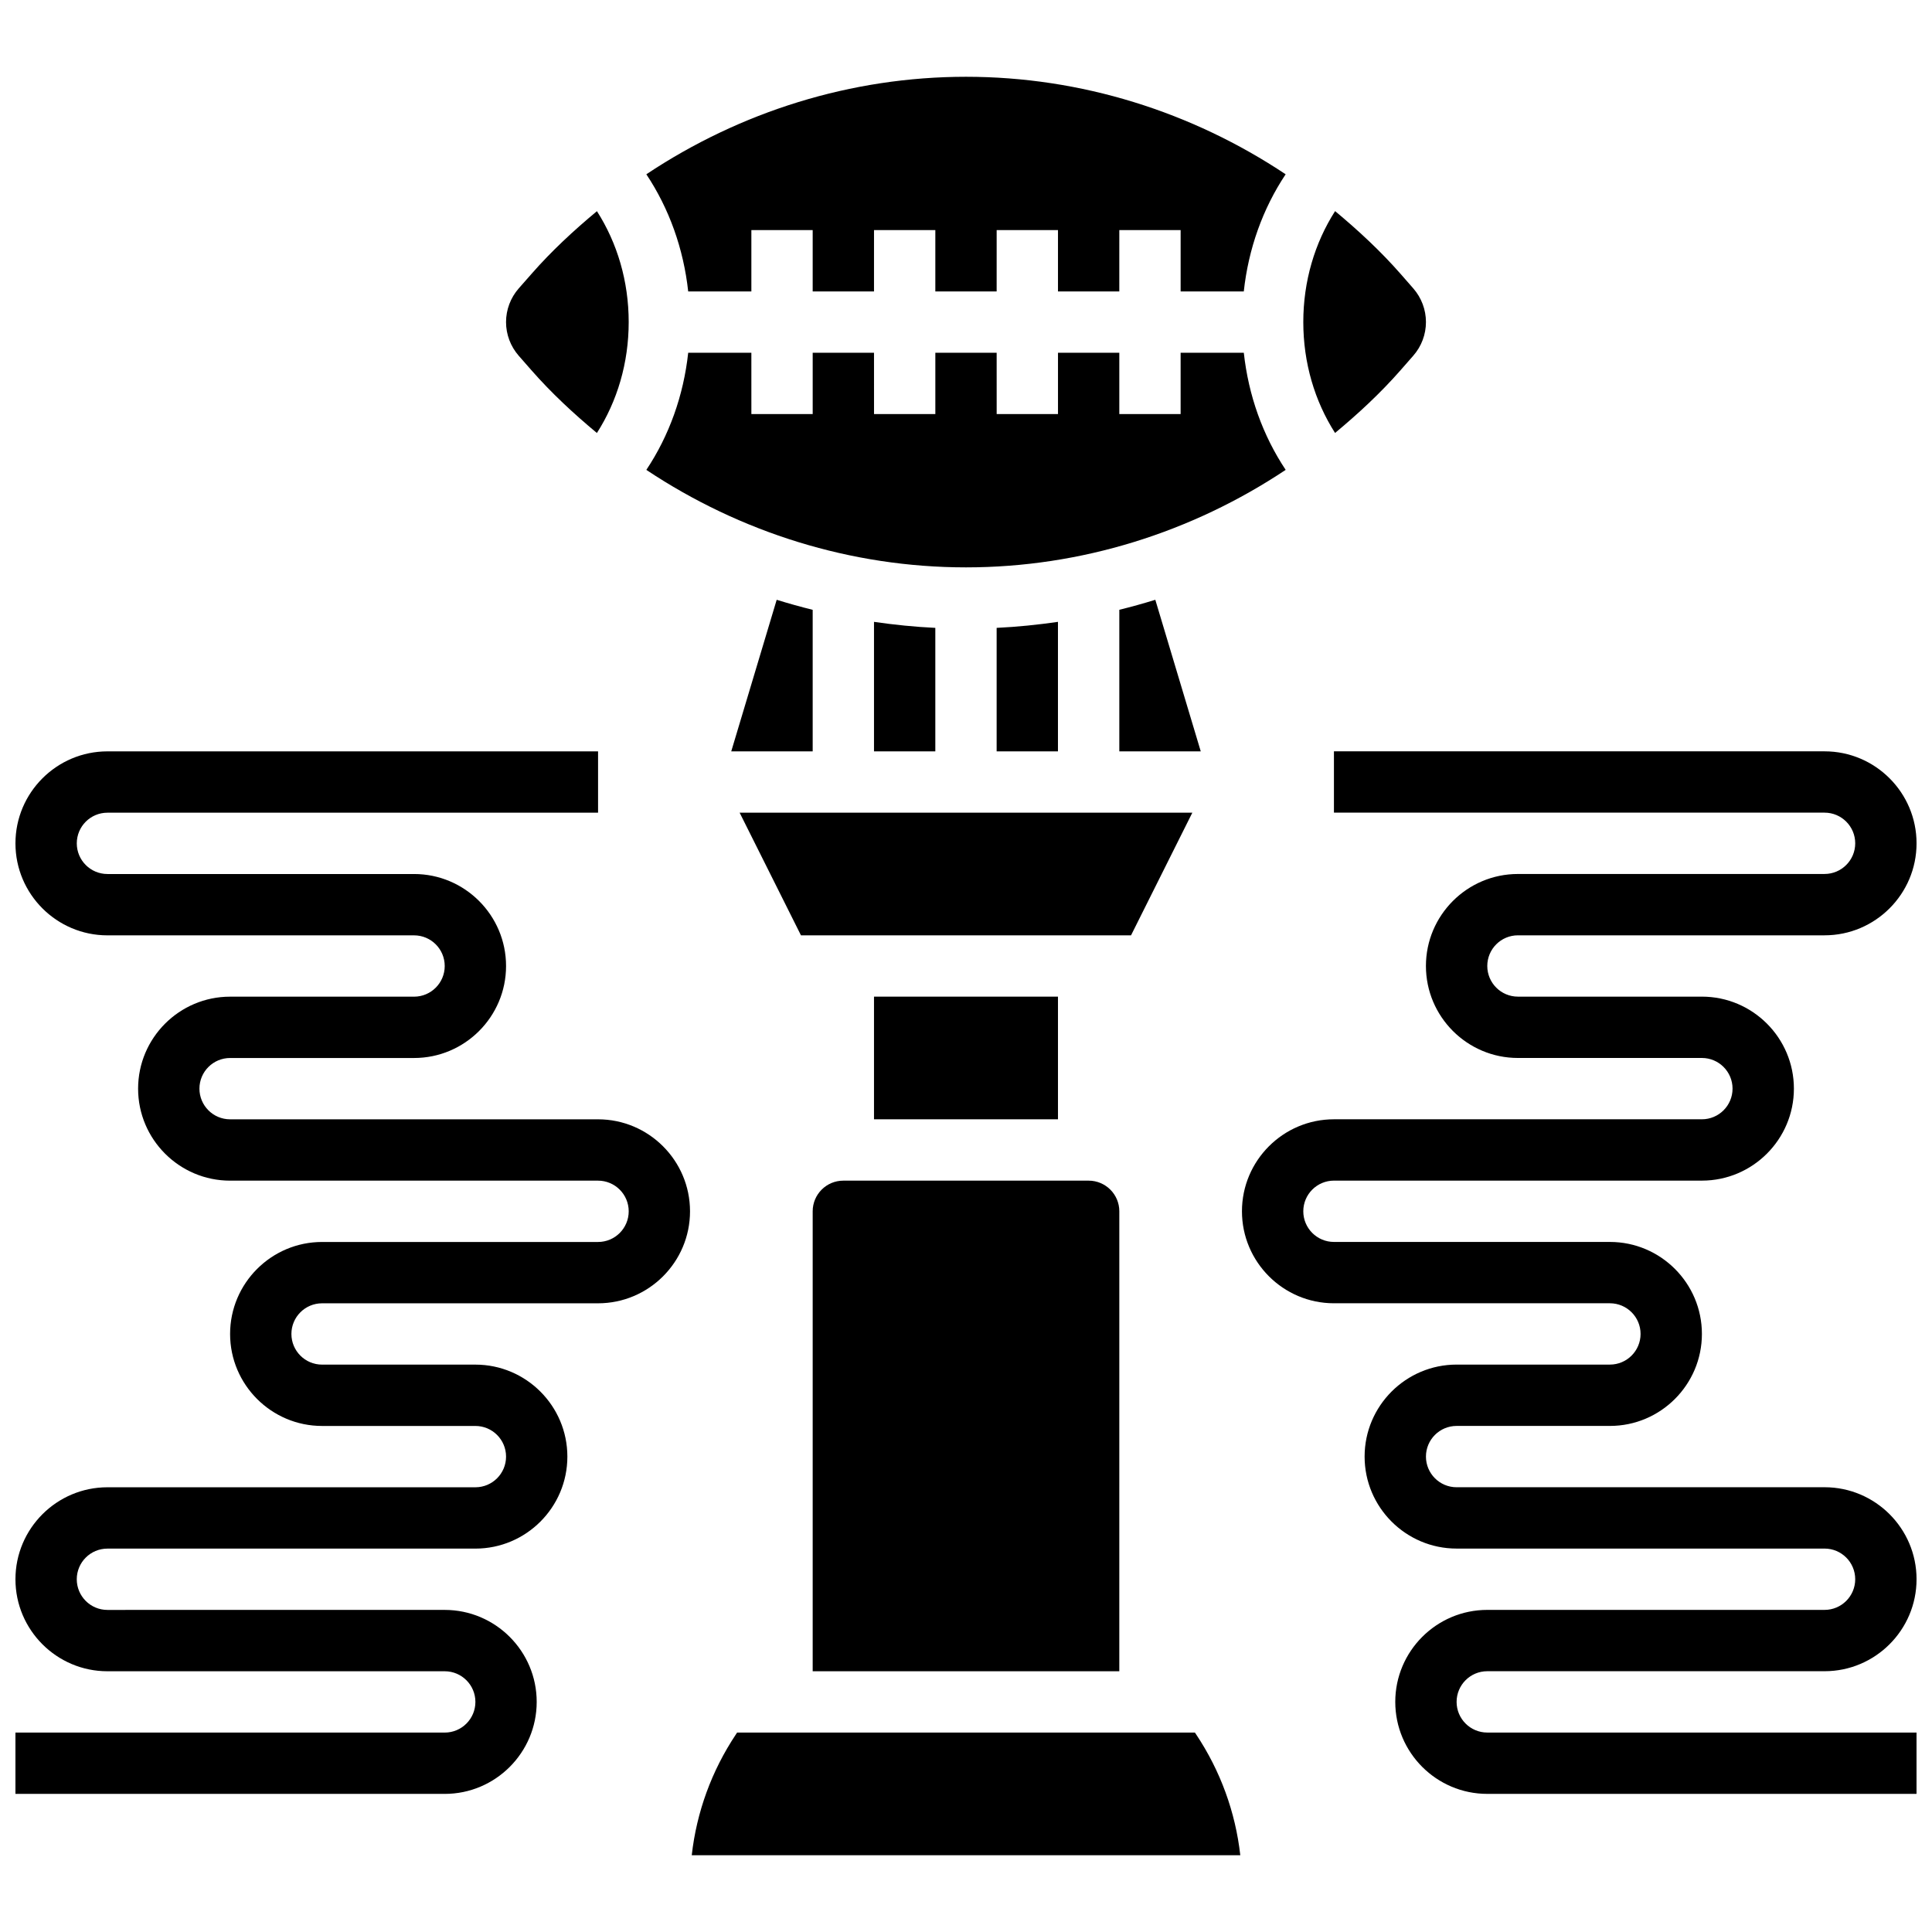<?xml version="1.0" encoding="UTF-8"?>
<!-- Uploaded to: ICON Repo, www.iconrepo.com, Generator: ICON Repo Mixer Tools -->
<svg width="800px" height="800px" version="1.1" viewBox="144 144 512 512" xmlns="http://www.w3.org/2000/svg">
 <defs>
  <clipPath id="b">
   <path d="m473 343h178.9v277h-178.9z"/>
  </clipPath>
  <clipPath id="a">
   <path d="m148.09 343h178.91v277h-178.91z"/>
  </clipPath>
 </defs>
 <path d="m408.12 310.39v32.723h16.25v-34.316c-5.371 0.781-10.789 1.332-16.25 1.594z"/>
 <path d="m459.98 359.37h-119.97l16.254 32.504h87.469z"/>
 <path d="m375.62 308.8v34.316h16.25v-32.723c-5.461-0.262-10.879-0.812-16.25-1.594z"/>
 <path d="m349.83 302.95-12.043 40.168h21.582v-37.508c-3.207-0.797-6.387-1.684-9.539-2.66z"/>
 <path d="m515.18 242.09 3.379-3.859c2.148-2.453 3.332-5.613 3.332-8.883 0-3.266-1.188-6.426-3.34-8.898l-3.363-3.844c-5.34-6.094-11.238-11.547-17.375-16.66-5.402 8.449-8.426 18.59-8.426 29.402 0 10.816 3.023 20.957 8.418 29.391 6.144-5.109 12.035-10.555 17.375-16.648z"/>
 <path d="m375.62 408.12h48.754v32.504h-48.754z"/>
 <path d="m359.37 465.01v121.89h81.258l0.004-121.89c0-4.484-3.641-8.125-8.125-8.125h-65.008c-4.488-0.004-8.129 3.637-8.129 8.125z"/>
 <path d="m473.62 237.48h-16.742v16.25h-16.25v-16.25h-16.25v16.25h-16.25l-0.004-16.25h-16.25v16.25h-16.25l-0.004-16.25h-16.25v16.25h-16.25l-0.004-16.25h-16.738c-1.234 11.336-5.039 21.957-11.094 31.043 24.883 16.566 54.227 25.836 84.715 25.836s59.832-9.273 84.715-25.84c-6.051-9.082-9.859-19.703-11.094-31.039z"/>
 <path d="m284.81 242.09c5.34 6.094 11.238 11.547 17.375 16.66 5.402-8.438 8.426-18.578 8.426-29.395 0-10.816-3.023-20.957-8.418-29.391-6.137 5.109-12.035 10.555-17.363 16.648l-3.391 3.856c-2.144 2.461-3.332 5.621-3.332 8.887 0 3.266 1.188 6.426 3.34 8.898z"/>
 <path d="m450.17 302.95c-3.152 0.977-6.332 1.859-9.539 2.648v37.52h21.582z"/>
 <path d="m460.66 603.15h-121.32l-0.316 0.48c-6.438 9.66-10.418 20.598-11.703 32.023h145.37c-1.285-11.426-5.266-22.363-11.703-32.023z"/>
 <path d="m343.12 221.23v-16.25h16.25v16.25h16.25l0.004-16.25h16.25v16.25h16.25l0.004-16.25h16.25v16.25h16.25l0.004-16.25h16.25v16.25h16.738c1.234-11.336 5.039-21.957 11.094-31.043-24.883-16.566-54.223-25.84-84.711-25.84s-59.832 9.273-84.715 25.84c6.047 9.086 9.855 19.707 11.094 31.043z"/>
 <g clip-path="url(#b)">
  <path d="m538.14 586.89h89.387c13.441 0 24.379-10.938 24.379-24.379s-10.938-24.379-24.379-24.379l-97.512 0.004c-4.484 0-8.125-3.641-8.125-8.125s3.641-8.125 8.125-8.125h40.629c13.441 0 24.379-10.938 24.379-24.379 0-13.441-10.938-24.379-24.379-24.379h-73.133c-4.484 0-8.125-3.641-8.125-8.125 0-4.484 3.641-8.125 8.125-8.125h97.512c13.441 0 24.379-10.938 24.379-24.379s-10.938-24.379-24.379-24.379h-48.754c-4.484 0-8.125-3.641-8.125-8.125s3.641-8.125 8.125-8.125h81.258c13.441 0 24.379-10.938 24.379-24.379s-10.938-24.379-24.379-24.379h-130.02v16.25h130.02c4.484 0 8.125 3.641 8.125 8.125 0 4.484-3.641 8.125-8.125 8.125l-81.262 0.004c-13.441 0-24.379 10.938-24.379 24.379s10.938 24.379 24.379 24.379h48.754c4.484 0 8.125 3.641 8.125 8.125s-3.641 8.125-8.125 8.125h-97.508c-13.441 0-24.379 10.938-24.379 24.379 0 13.441 10.938 24.379 24.379 24.379h73.133c4.484 0 8.125 3.641 8.125 8.125s-3.641 8.125-8.125 8.125h-40.629c-13.441 0-24.379 10.938-24.379 24.379s10.938 24.379 24.379 24.379h97.512c4.484 0 8.125 3.641 8.125 8.125s-3.641 8.125-8.125 8.125h-89.387c-13.441 0-24.379 10.938-24.379 24.379 0 13.441 10.938 24.379 24.379 24.379h113.76v-16.25l-113.76-0.004c-4.484 0-8.125-3.641-8.125-8.125 0-4.488 3.641-8.129 8.125-8.129z"/>
 </g>
 <g clip-path="url(#a)">
  <path d="m302.49 440.63h-97.512c-4.484 0-8.125-3.641-8.125-8.125s3.641-8.125 8.125-8.125h48.754c13.441 0 24.379-10.938 24.379-24.379s-10.938-24.379-24.379-24.379h-81.258c-4.484 0-8.125-3.641-8.125-8.125s3.641-8.125 8.125-8.125h130.02v-16.25l-130.02-0.004c-13.441 0-24.379 10.938-24.379 24.379s10.938 24.379 24.379 24.379h81.258c4.484 0 8.125 3.641 8.125 8.125s-3.641 8.125-8.125 8.125h-48.754c-13.441 0-24.379 10.938-24.379 24.379s10.938 24.379 24.379 24.379h97.512c4.484 0 8.125 3.641 8.125 8.125 0 4.484-3.641 8.125-8.125 8.125h-73.133c-13.441 0-24.379 10.938-24.379 24.379 0 13.441 10.938 24.379 24.379 24.379h40.629c4.484 0 8.125 3.641 8.125 8.125s-3.641 8.125-8.125 8.125h-97.512c-13.441 0-24.379 10.938-24.379 24.379 0 13.441 10.938 24.379 24.379 24.379h89.387c4.484 0 8.125 3.641 8.125 8.125 0 4.484-3.641 8.125-8.125 8.125h-113.77v16.25h113.76c13.441 0 24.379-10.938 24.379-24.379 0-13.441-10.938-24.379-24.379-24.379l-89.383 0.004c-4.484 0-8.125-3.641-8.125-8.125s3.641-8.125 8.125-8.125h97.512c13.441 0 24.379-10.938 24.379-24.379s-10.938-24.379-24.379-24.379h-40.629c-4.484 0-8.125-3.641-8.125-8.125s3.641-8.125 8.125-8.125h73.133c13.441 0 24.379-10.938 24.379-24.379-0.004-13.441-10.941-24.379-24.379-24.379z"/>
 </g>
</svg>